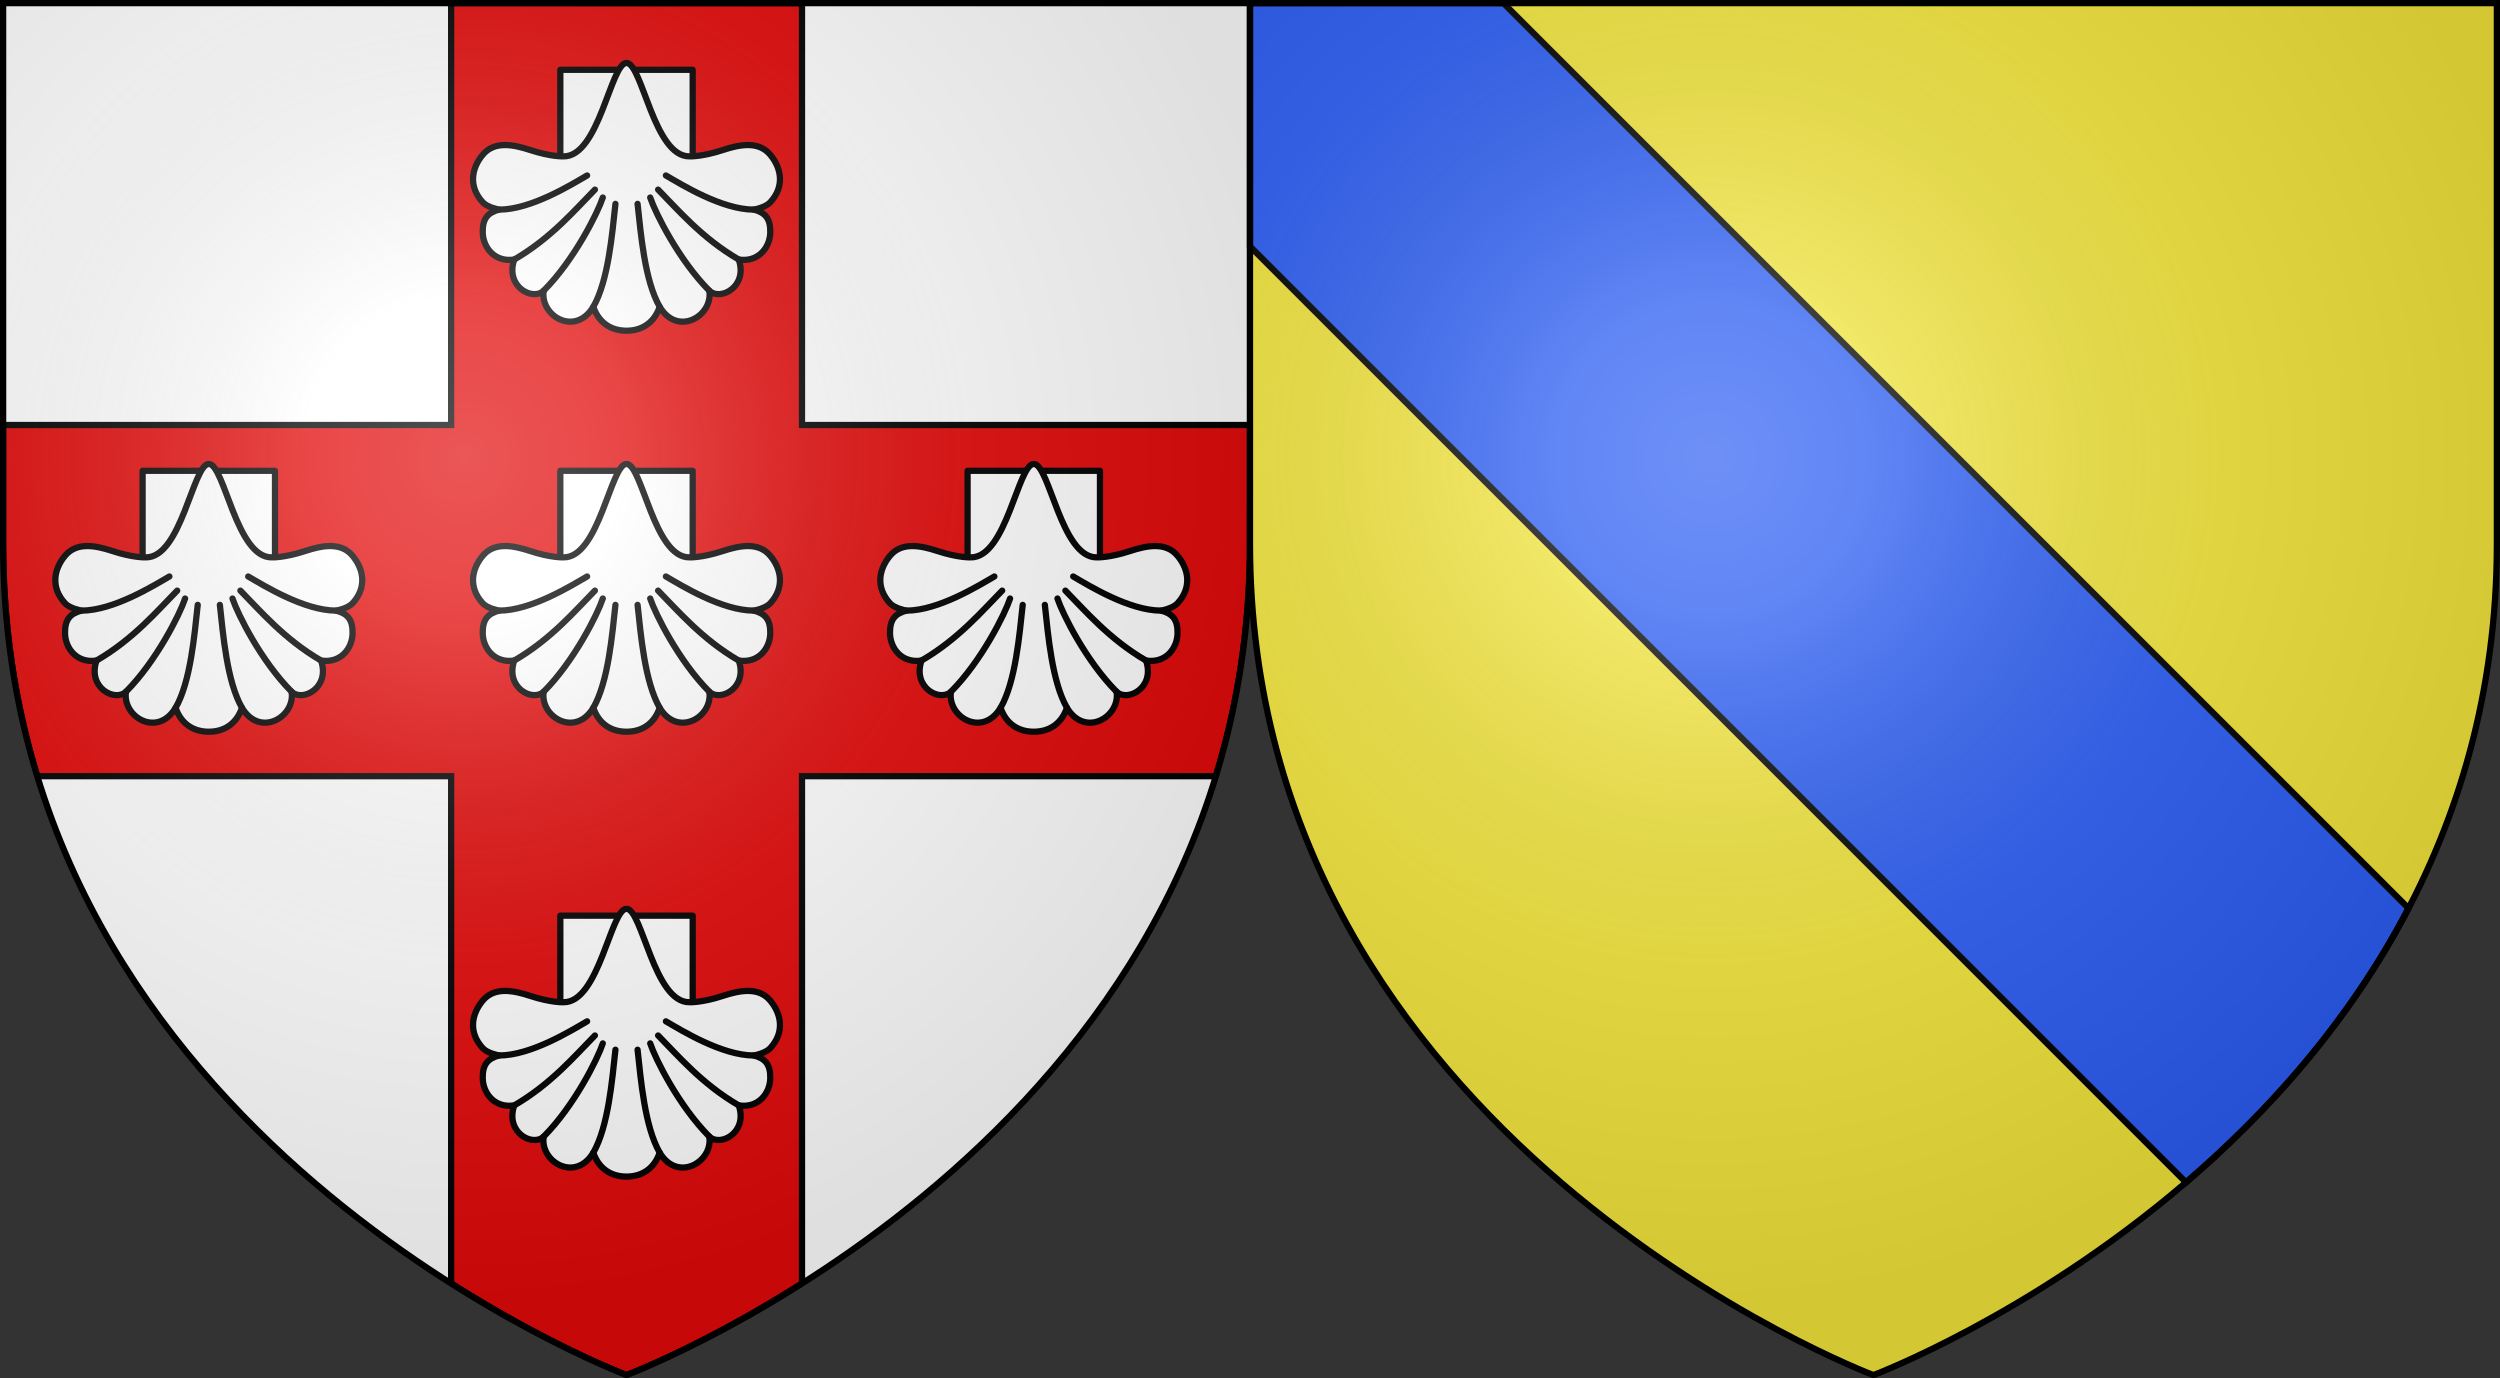 <svg xmlns="http://www.w3.org/2000/svg" xmlns:xlink="http://www.w3.org/1999/xlink" width="1197" height="660"><rect width="100%" height="100%" fill="#333333" stroke="none"/><radialGradient id="d" cx="221.445" cy="226.331" r="300" gradientTransform="matrix(1.353 0 0 1.35 -77.63 -86.514)" gradientUnits="userSpaceOnUse"><stop offset="0" stop-color="#fff" stop-opacity=".314"/><stop offset=".19" stop-color="#fff" stop-opacity=".251"/><stop offset=".6" stop-color="#6b6b6b" stop-opacity=".125"/><stop offset="1" stop-opacity=".125"/></radialGradient><clipPath id="a"><path d="M300 658.397S1.5 545.979 1.5 260.277V1.5h597v258.778c0 285.7-298.5 398.119-298.5 398.119"/></clipPath><path fill="#fff" fill-rule="evenodd" d="M300 658.5s298.5-112.436 298.5-398.182V1.5H1.5v258.818C1.5 546.064 300 658.5 300 658.5"/><path fill="#e20909" stroke="#000" stroke-width="3" d="M216 1.5v201.992H1.5v56.77c0 40.554 6.023 77.634 16.344 111.38H216v242.872c47.483 30.105 84 43.883 84 43.883s36.517-13.778 84-43.883V371.642h198.156c10.321-33.746 16.344-70.826 16.344-111.38v-56.77H384V1.5z" clip-path="url(#a)"/><g id="c" stroke="#000" stroke-linecap="round" stroke-linejoin="round" stroke-width="2.387"><path fill="#fff" d="M64.77 270v-35.885h50.46V270" transform="matrix(1.256 0 0 1.257 186.93 -260.858)"/><path fill="#fff" fill-rule="evenodd" d="M65.914 267.082s-4.702.199-12.65-2.416c-6.57-2.162-13.679-3.466-18.07 1.81-4.304 5.172-5.52 12.078 0 18.098 1.841 2.006 6.245 2.794 6.245 2.794-4.385 1.175-6.333 3.452-6.244 8.66.094 5.568 4.357 11.504 12.01 10.359-3.548 10.332 7.053 15.91 11.236 11.86-1.542 9.541 11.981 17.684 18.91 6.131 1.925 5.722 6.375 9.119 12.649 9.119s10.724-3.397 12.649-9.119c6.929 11.553 20.452 3.41 18.91-6.132 4.183 4.05 14.785-1.527 11.235-11.86 7.654 1.146 11.917-4.79 12.011-10.357.089-5.21-1.859-7.486-6.243-8.661 0 0 4.403-.788 6.243-2.794 5.522-6.02 4.305-12.926 0-18.098-4.39-5.276-11.5-3.972-18.07-1.81-7.947 2.615-12.649 2.416-12.649 2.416-13.626.32-18.07-35.578-24.086-35.578s-10.46 35.898-24.086 35.578" transform="matrix(1.256 0 0 1.257 186.93 -260.858)"/><path fill="none" d="M121.559 318.246c-11.65-11.706-20.596-29.654-22.524-35.482m5.984-8.4c6.01 3.486 21.353 13.004 33.543 13.004m-5.768 19.019c-14.169-8.22-23.436-19.26-30.75-26.636m.605 44.627c-5.736-9.982-7.185-27.878-8.43-39.198m-35.778 33.066c11.65-11.706 20.596-29.654 22.524-35.482m-5.984-8.4c-6.01 3.486-21.353 13.004-33.542 13.004m5.767 19.019c14.169-8.22 23.437-19.26 30.75-26.636m-.605 44.627c5.736-9.982 7.185-27.878 8.43-39.198" transform="matrix(1.256 0 0 1.257 186.93 -260.858)"/></g><use xlink:href="#c" width="100%" height="100%" transform="translate(0 192)"/><use xlink:href="#c" width="100%" height="100%" transform="translate(0 405)"/><use xlink:href="#c" width="100%" height="100%" transform="translate(-200 192)"/><use xlink:href="#c" width="100%" height="100%" transform="translate(195 192)"/><path id="e" fill="url(#d)" fill-rule="evenodd" d="M300 658.5s298.5-112.436 298.5-398.182V1.5H1.5v258.818C1.5 546.064 300 658.5 300 658.5"/><path fill="none" stroke="#000" stroke-width="3" d="M300 658.397S1.5 545.979 1.5 260.277V1.5h597v258.778c0 285.7-298.5 398.119-298.5 398.119z"/><path fill="#fcef3c" fill-opacity=".941" fill-rule="evenodd" d="M897 658.5s298.5-112.436 298.5-398.182V1.5h-597v258.818C598.5 546.064 897 658.5 897 658.5"/><path fill="#2b5df2" stroke="#000" stroke-width="3" d="M719.844 1.5H598.5v116.469l448.154 448.154c39.143-33.542 78.242-76.913 106.546-131.237z"/><use xlink:href="#e" width="100%" height="100%" transform="translate(597)"/><path fill="none" stroke="#000" stroke-width="3" d="M897 658.397s-298.5-112.418-298.5-398.12V1.5h597v258.778c0 285.7-298.5 398.119-298.5 398.119z"/></svg>